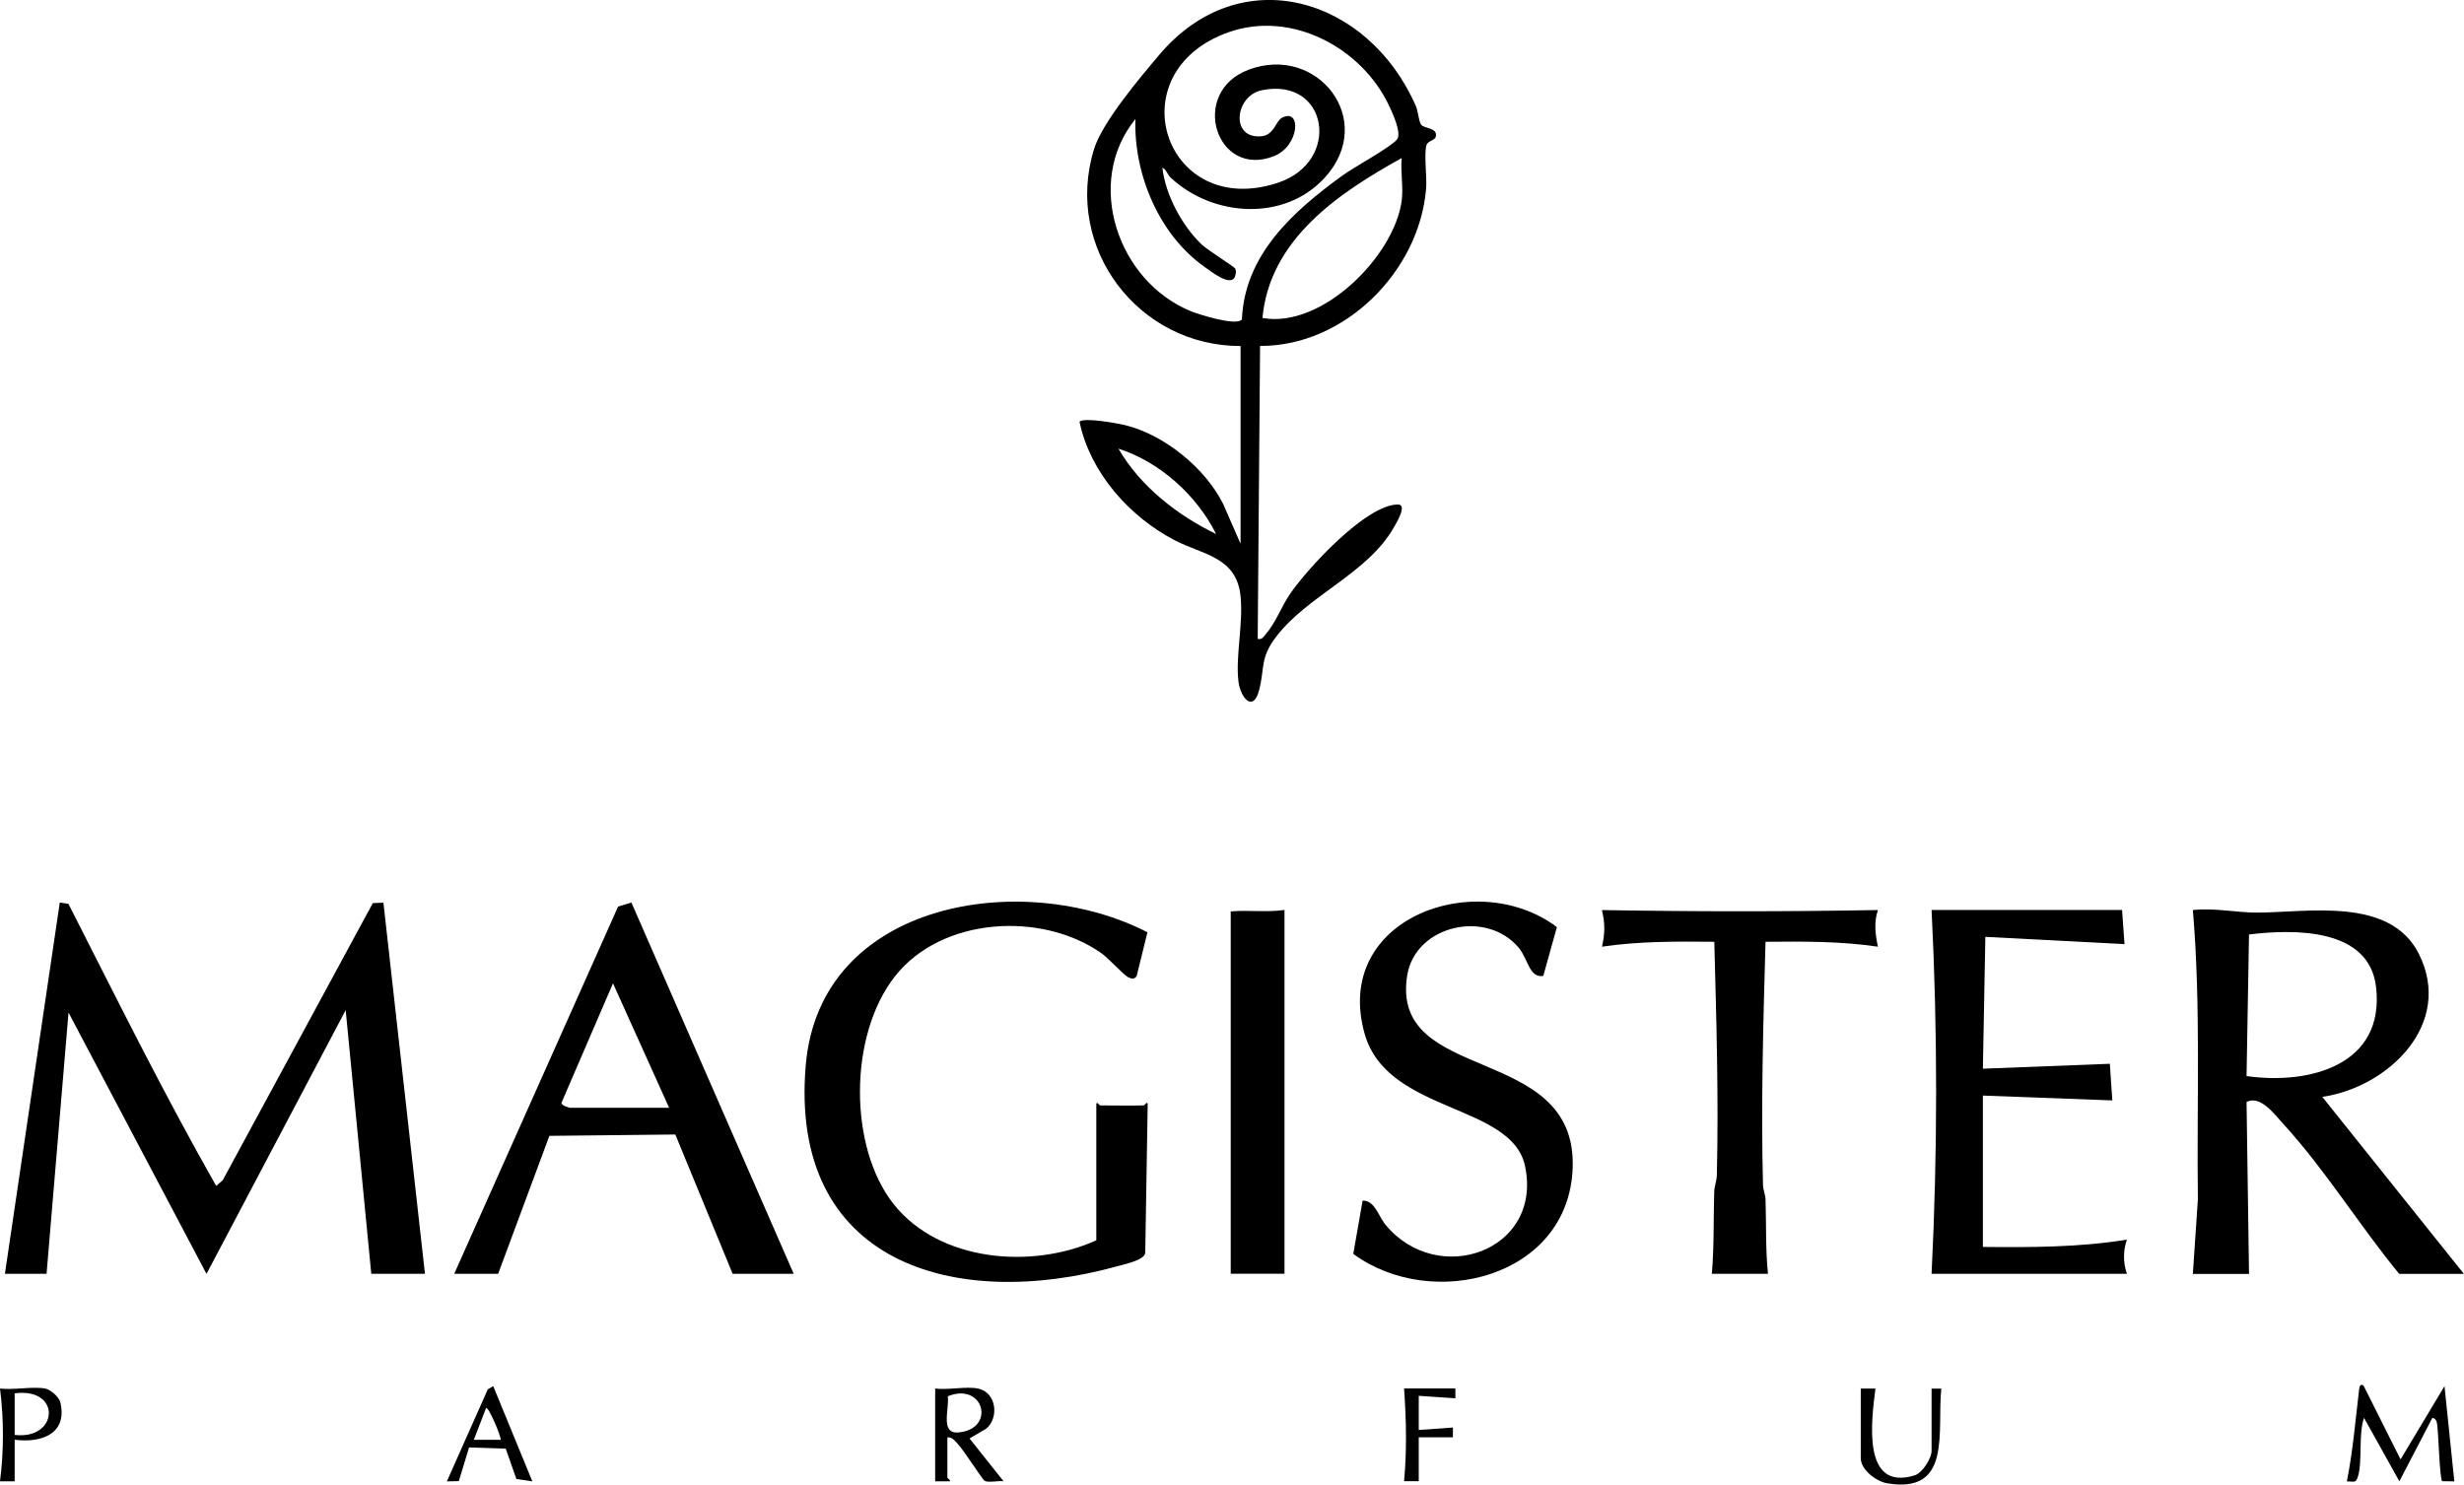 <svg viewBox="0 0 290.54 175.08" xmlns="http://www.w3.org/2000/svg" id="Livello_1"><path d="M146.28,40.81c-12.05.01-20.85-11.53-17.29-23.19.97-3.19,5.35-8.36,7.64-11.08,9.64-11.48,24.75-6.82,30.32,5.97.27.63.33,1.76.62,2.19.3.47,2.02.33,1.72,1.45-.11.4-.91.46-1.08.94-.33.96.06,3.82-.05,5.13-.79,9.79-9.61,18.62-19.58,18.58l-.28,34.55c.54.11.7-.27.98-.6,1.13-1.29,1.84-3.25,2.81-4.67,2.06-3.03,9.01-10.59,12.75-10.58,1.16,0-.21,2.21-.48,2.69-3.09,5.46-10.16,8.01-13.88,12.9-1.95,2.55-1.32,3.68-2.02,6.33s-2.2.87-2.43-1.06c-.36-2.94.58-6.81.25-10.04-.47-4.66-4.42-4.87-7.78-6.61-5.34-2.78-9.96-7.99-11.21-13.96.42-.58,4.62.2,5.46.41,4.59,1.16,9.36,5.05,11.47,9.26l2.06,4.71v-23.32ZM133.89,14.03c-6.09,7.48-2.08,19.18,6.55,22.68.96.39,5.41,1.8,6,.95.33-7.68,6.08-12.76,11.84-16.95,1.4-1.02,5.6-3.28,6.43-4.24.62-.71-.5-3.11-.91-3.98-3.21-6.87-11.54-11.32-18.96-8.68-13.33,4.75-7.45,22.22,5.91,17.72,7.45-2.51,5.85-12.49-1.96-10.89-3.18.65-3.77,5.77-.06,5.43,1.53-.14,1.7-1.82,2.44-2.19,2.34-1.19,2.05,3.35-.94,4.53-6.83,2.71-10.08-7.53-3-10.19,8.12-3.05,15.17,5.95,8.98,12.73-4.77,5.22-13.19,4.64-18.16.01-.44-.41-.53-1.02-.99-1.17.38,3.23,2.31,6.81,4.63,9.04.65.63,3.82,2.61,3.94,2.82.18.32.08.79-.07,1.12-.65.94-2.74-.75-3.42-1.22-5.44-3.77-8.47-10.98-8.26-17.52ZM165.28,23.68c.21-1.54-.15-3.45,0-5.04-7.45,4.13-15.56,9.57-16.42,18.86,7.03,1.27,15.53-7.29,16.42-13.82ZM143.4,62.98c-2.3-4.58-6.62-8.49-11.52-10.07,2.55,4.43,6.97,7.88,11.52,10.07Z"></path><path d="M.58,150.23l6.47-43.79,1.02.16c5.67,11.14,11.23,22.38,17.42,33.26l.77-.66,17.7-32.69,1.25-.05,4.9,43.77h-6.33l-3.02-31.1-16.41,31.11-16.27-30.82-2.59,30.81H.58Z"></path><path d="M258.57,150.23l.59-8.77c-.15-11.38.37-22.79-.59-34.13,2.55-.28,5.15.31,7.64.3,5.99-.03,15.62-1.88,19.01,4.87,4.14,8.26-3.6,15.73-11.39,16.86l16.7,20.88h-7.63c-4.66-5.67-8.73-12.3-13.68-17.7-1.04-1.13-2.68-3.41-4.32-2.58l.29,20.28h-6.62ZM264.91,126.91c7.41,1.05,16.33-1.29,15.26-10.51-.81-7.01-9.73-6.83-14.98-6.19l-.29,16.7Z"></path><path d="M134.9,130.36c.07,0,.38-.55.43-.14l-.29,17.57c-.16.85-2.49,1.32-3.34,1.56-19.26,5.32-38.69-.42-36.69-23.73,1.67-19.49,25.74-23.16,40.29-15.67l-1.27,5.16c-.3.43-.6.33-1.01.14-.5-.24-2.36-2.29-3.19-2.86-7.06-4.92-18.79-4.24-24.29,2.74s-5.48,20.19-.16,26.89c5.42,6.82,16.34,7.68,23.89,4.26v-16.05c.05-.4.37.14.43.14,1.73,0,3.46.04,5.18,0Z"></path><path d="M53.56,150.23l19.32-43.31,1.57-.48,19.14,43.79h-7.2l-6.76-16.43-14.85.16-6.04,16.27h-5.18ZM78.9,130.65l-6.62-14.68-6.03,13.99c-.26.41.92.69.98.69h11.66Z"></path><path d="M227.76,150.23c.71-14.31.72-28.6,0-42.91h22.46s.29,4.03.29,4.03l-16.41-.86-.29,15.55,14.97-.58.29,4.32-15.26-.57v17.85c5.68.06,11.38.05,16.99-.86-.47,1.23-.46,2.82,0,4.03h-23.04Z"></path><path d="M181.98,115.1c-1.66.27-1.8-2-2.88-3.3-3.84-4.62-12.22-2.67-13.17,3.23-2.08,12.96,20,7.89,19.51,22.67-.43,12.99-16.59,17.01-25.87,10.18l1.1-6.28c1.43-.06,1.85,1.83,2.73,2.88,6.15,7.39,18.5,3.08,16.43-6.93-1.54-7.45-16.26-6.2-18.92-15.63-3.84-13.61,13.17-19.72,22.67-12.58l-1.61,5.77Z"></path><path d="M201.85,150.23c.28-3.21.18-6.44.28-9.66.02-.68.3-1.31.31-1.99.22-9.16-.06-18.39-.3-27.51-4.43-.04-8.86-.07-13.25.58.37-1.51.37-2.81,0-4.32,10.86.19,21.66.19,32.54,0-.49,1.47-.3,2.84,0,4.32-4.38-.65-8.81-.62-13.25-.58-.27,9.51-.54,19.13-.3,28.66.02.61.28,1.17.3,1.72.1,2.93-.01,5.86.29,8.78h-6.62Z"></path><path d="M145.12,150.23v-42.74c2.1-.18,4.18.13,6.34-.17v42.9h-6.34Z"></path><path d="M278.73,163.48l4.33,8.64,5.18-8.64,1.16,11.23-1.43-.02c-.31-.29-.44-5.75-.6-6.74-.05-.34-.18-.68-.56-.73l-3.89,7.48-4.17-7.48c-.68,1.94-.16,5.17-.72,6.93-.25.81-.45.56-1.3.56.71-3.57,1.01-7.19,1.44-10.8.05-.41.16-.83.57-.43Z"></path><path d="M115.32,163.76c2.15.43,2.53,3.4.98,4.73l-1.98,1.16,4.02,5.05c-.59-.1-1.8.2-2.25-.06-.23-.13-2.43-3.56-3.08-4.26-.35-.37-.72-.93-1.3-.86v4.75c0,.06.43.33.29.43h-1.73s0-10.94,0-10.94c1.49.2,3.65-.28,5.04,0ZM111.76,164.67c.2,1.48-.93,4.44,1.22,4.27,4.49-.37,3.05-6-1.22-4.27Z"></path><path d="M219.41,163.76h1.73c-.45,3.64-1.67,12.17,4.62,10.24.94-.29,2-2.02,2-2.89v-7.34h1.15c-.54,4.98,1.34,12.48-6.41,11.16-1.29-.22-3.09-1.61-3.09-2.95v-8.21Z"></path><path d="M58.16,163.48l4.61,11.23-1.88-.28-1.26-3.58-4.32-.14-1.21,3.97-1.41.03,4.83-10.86.64-.37ZM59.03,169.81c.16-.14-1.41-3.98-1.72-3.74l-1.44,3.74h3.17Z"></path><path d="M5.33,163.76c.62.11,1.64.99,1.79,1.65.86,3.73-2.28,4.79-5.39,4.39v4.9H0c.46-3.58.46-7.36,0-10.94,1.61.2,3.8-.27,5.33,0ZM1.73,169.23c5.19.61,5.55-5.65,0-4.9v4.9Z"></path><path d="M171.61,163.76v1.15s-4.32-.29-4.32-.29v4.03l4.03-.29v1.15s-4.03,0-4.03,0v5.18h-1.73c.34-3.66.26-7.27,0-10.94h6.05Z"></path></svg>